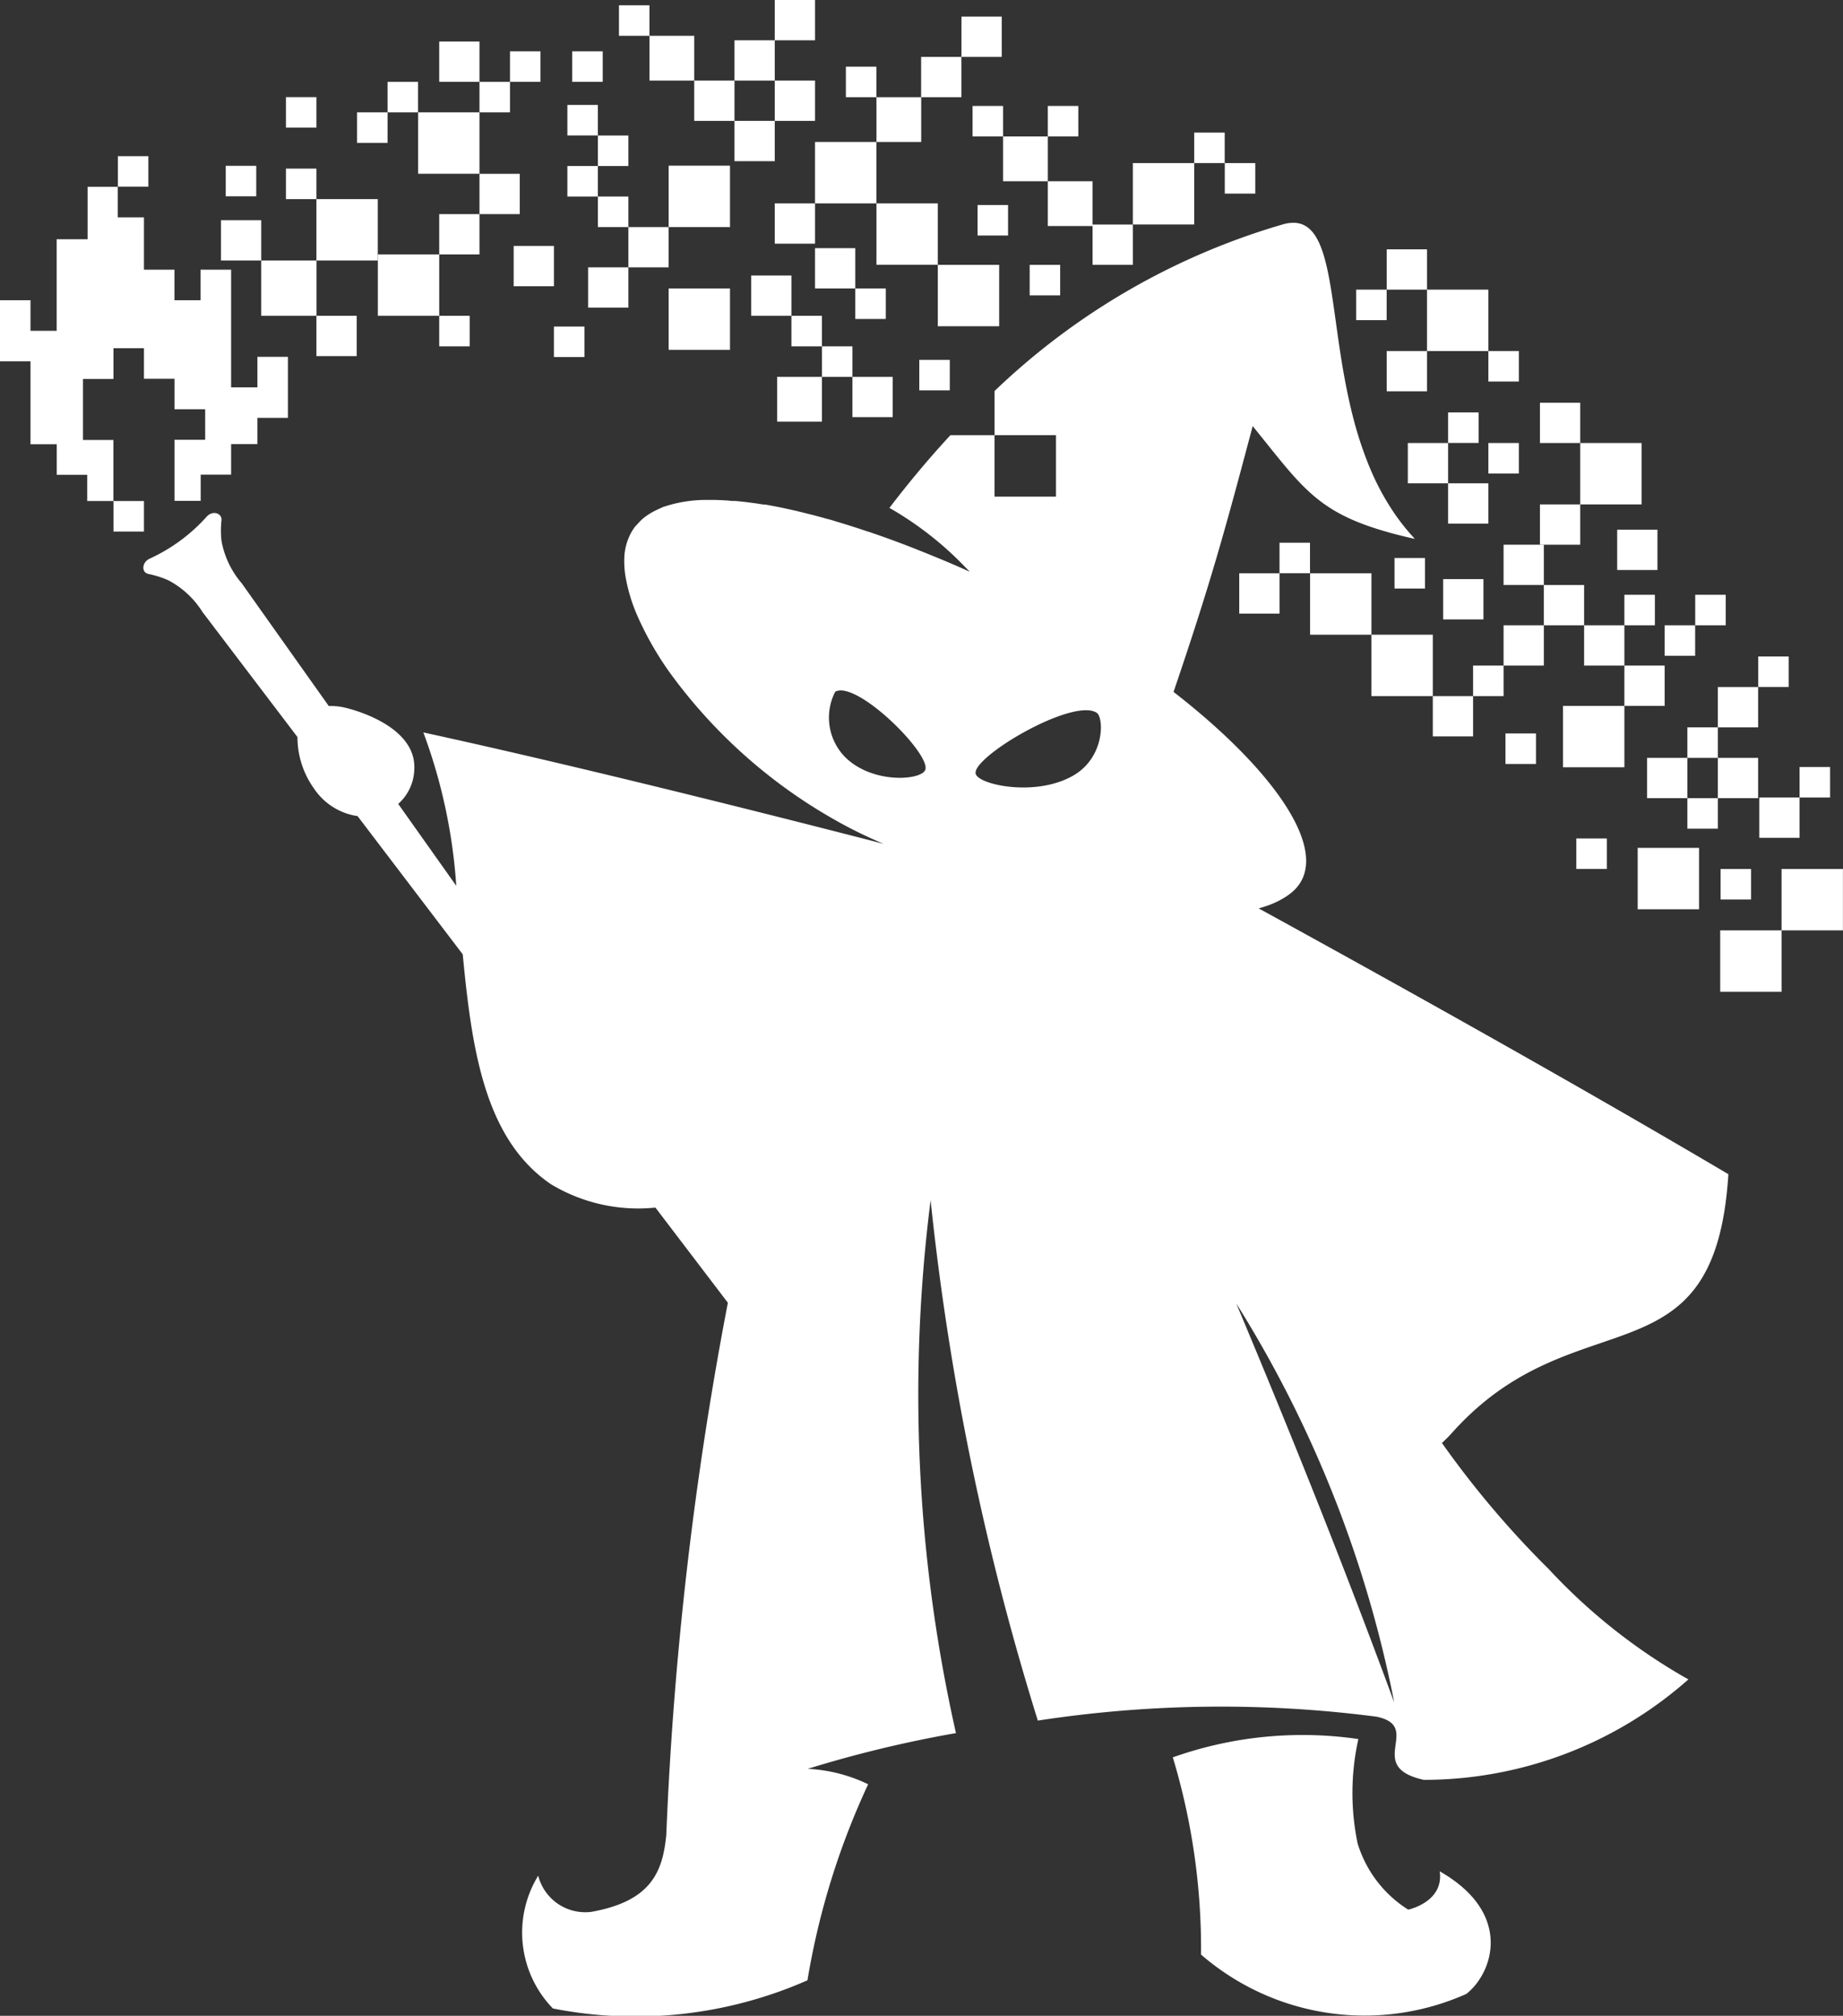 <svg xmlns="http://www.w3.org/2000/svg" width="25.08" height="27.415" viewBox="0 0 25.08 27.415"><rect x="0" y="0" width="25.08" height="27.415" fill="#333333" stroke="none"/><g transform="translate(-6.508 -2015.264)"><rect width="0.835" height="0.835" transform="translate(29.917 2027.917)" fill="#fff"/><rect width="0.835" height="0.835" transform="translate(25.927 2019.203)" fill="#fff"/><rect width="0.835" height="0.835" transform="translate(28.012 2021.289)" fill="#fff"/><rect width="0.835" height="0.835" transform="translate(28.794 2026.795)" fill="#fff"/><rect width="0.835" height="0.835" transform="translate(24.336 2023.061)" fill="#fff"/><rect width="0.835" height="0.835" transform="translate(25.171 2023.896)" fill="#fff"/><rect width="0.835" height="0.835" transform="translate(30.752 2027.082)" fill="#fff"/><rect width="0.415" height="0.415" transform="translate(8.112 2017.388)" fill="#fff"/><path d="M7.637,2021.248v-.83h.415V2020h.415v.415h.416v.415H9.3v.415H8.883v.831h.356v-.357h.414v-.415h.358v-.357h.415v-.415h0v-.415h-.415v.415H9.653v-1.6H9.237v.415H8.882v-.415H8.467v-.712H8.11v-.415H7.7v.713H7.279v1.245H6.923v-.416H6.508v.831h.415v1.128h.357v.415h.415v.357h.356v-.83Z" fill="#fff"/><rect width="0.415" height="0.415" transform="translate(8.052 2022.078)" fill="#fff"/><rect width="0.835" height="0.835" transform="translate(12.198 2016.792)" fill="#fff"/><rect width="0.609" height="0.609" transform="translate(20.767 2017.729)" fill="#fff"/><rect width="0.609" height="0.609" transform="translate(20.158 2017.12)" fill="#fff"/><rect width="0.609" height="0.609" transform="translate(17.084 2020.389)" fill="#fff"/><rect width="0.835" height="0.835" transform="translate(11.65 2018.724)" fill="#fff"/><rect width="0.835" height="0.835" transform="translate(10.814 2017.972)" fill="#fff"/><rect width="0.752" height="0.752" transform="translate(10.063 2018.807)" fill="#fff"/><rect width="0.548" height="0.548" transform="translate(9.515 2018.259)" fill="#fff"/><rect width="0.548" height="0.548" transform="translate(13.498 2018.609)" fill="#fff"/><rect width="0.548" height="0.548" transform="translate(13.033 2017.628)" fill="#fff"/><rect width="0.548" height="0.548" transform="translate(12.485 2015.829)" fill="#fff"/><rect width="0.548" height="0.548" transform="translate(26.969 2022.672)" fill="#fff"/><rect width="0.548" height="0.548" transform="translate(25.379 2020.038)" fill="#fff"/><rect width="0.548" height="0.548" transform="translate(28.922 2025.571)" fill="#fff"/><rect width="0.548" height="0.548" transform="translate(30.449 2026.11)" fill="#fff"/><rect width="0.548" height="0.548" transform="translate(27.464 2022.124)" fill="#fff"/><rect width="0.548" height="0.548" transform="translate(25.379 2018.655)" fill="#fff"/><rect width="0.548" height="0.548" transform="translate(25.666 2021.289)" fill="#fff"/><rect width="0.548" height="0.548" transform="translate(26.214 2021.837)" fill="#fff"/><rect width="0.548" height="0.548" transform="translate(23.372 2023.061)" fill="#fff"/><rect width="0.548" height="0.548" transform="translate(26.147 2023.14)" fill="#fff"/><rect width="0.548" height="0.548" transform="translate(17.599 2018.639)" fill="#fff"/><rect width="0.548" height="0.548" transform="translate(15.955 2016.36)" fill="#fff"/><rect width="0.548" height="0.548" transform="translate(17.051 2015.264)" fill="#fff"/><rect width="0.548" height="0.548" transform="translate(16.503 2015.812)" fill="#fff"/><rect width="0.835" height="0.835" transform="translate(18.435 2018.03)" fill="#fff"/><rect width="0.609" height="0.609" transform="translate(18.435 2016.586)" fill="#fff"/><rect width="0.835" height="0.835" transform="translate(17.599 2017.195)" fill="#fff"/><rect width="0.548" height="0.548" transform="translate(17.051 2018.03)" fill="#fff"/><rect width="0.548" height="0.548" transform="translate(19.592 2015.49)" fill="#fff"/><rect width="0.548" height="0.548" transform="translate(17.051 2016.36)" fill="#fff"/><rect width="0.548" height="0.548" transform="translate(16.503 2016.908)" fill="#fff"/><rect width="0.548" height="0.548" transform="translate(19.043 2016.038)" fill="#fff"/><rect width="0.835" height="0.835" transform="translate(15.607 2017.517)" fill="#fff"/><rect width="0.835" height="0.835" transform="translate(19.27 2018.866)" fill="#fff"/><rect width="0.609" height="0.609" transform="translate(15.346 2015.751)" fill="#fff"/><rect width="0.835" height="0.835" transform="translate(15.607 2019.187)" fill="#fff"/><rect width="0.548" height="0.548" transform="translate(15.059 2018.352)" fill="#fff"/><rect width="0.835" height="0.835" transform="translate(21.924 2017.482)" fill="#fff"/><rect width="0.548" height="0.548" transform="translate(21.376 2018.318)" fill="#fff"/><rect width="0.548" height="0.548" transform="translate(14.511 2018.9)" fill="#fff"/><rect width="0.548" height="0.548" transform="translate(12.485 2018.176)" fill="#fff"/><rect width="0.548" height="0.548" transform="translate(10.814 2019.559)" fill="#fff"/><rect width="0.415" height="0.415" transform="translate(10.399 2017.557)" fill="#fff"/><rect width="0.415" height="0.415" transform="translate(14.644 2017.937)" fill="#fff"/><rect width="0.415" height="0.415" transform="translate(14.229 2017.522)" fill="#fff"/><rect width="0.415" height="0.415" transform="translate(18.147 2019.187)" fill="#fff"/><rect width="0.415" height="0.415" transform="translate(19.018 2020.158)" fill="#fff"/><rect width="0.415" height="0.415" transform="translate(23.175 2017.482)" fill="#fff"/><rect width="0.415" height="0.415" transform="translate(19.811 2018.052)" fill="#fff"/><rect width="0.415" height="0.415" transform="translate(20.52 2018.866)" fill="#fff"/><rect width="0.415" height="0.415" transform="translate(19.743 2016.705)" fill="#fff"/><rect width="0.415" height="0.415" transform="translate(18.019 2016.171)" fill="#fff"/><rect width="0.415" height="0.415" transform="translate(22.759 2017.067)" fill="#fff"/><rect width="0.415" height="0.415" transform="translate(14.046 2019.705)" fill="#fff"/><rect width="0.415" height="0.415" transform="translate(12.485 2019.559)" fill="#fff"/><rect width="0.548" height="0.548" transform="translate(18.108 2020.389)" fill="#fff"/><rect width="0.548" height="0.548" transform="translate(16.73 2019.011)" fill="#fff"/><rect width="0.415" height="0.415" transform="translate(17.693 2019.974)" fill="#fff"/><rect width="0.415" height="0.415" transform="translate(17.278 2019.559)" fill="#fff"/><rect width="0.415" height="0.415" transform="translate(20.767 2016.705)" fill="#fff"/><rect width="0.415" height="0.415" transform="translate(13.033 2016.377)" fill="#fff"/><rect width="0.415" height="0.415" transform="translate(13.448 2015.962)" fill="#fff"/><rect width="0.415" height="0.415" transform="translate(14.295 2015.962)" fill="#fff"/><rect width="0.415" height="0.415" transform="translate(14.931 2015.336)" fill="#fff"/><rect width="0.415" height="0.415" transform="translate(9.58 2017.519)" fill="#fff"/><rect width="0.415" height="0.415" transform="translate(11.367 2016.792)" fill="#fff"/><rect width="0.415" height="0.415" transform="translate(10.399 2016.585)" fill="#fff"/><rect width="0.415" height="0.415" transform="translate(14.644 2017.107)" fill="#fff"/><rect width="0.415" height="0.415" transform="translate(14.229 2016.691)" fill="#fff"/><rect width="0.415" height="0.415" transform="translate(11.782 2016.377)" fill="#fff"/><rect width="0.415" height="0.415" transform="translate(24.963 2019.203)" fill="#fff"/><rect width="0.415" height="0.415" transform="translate(29.47 2025.156)" fill="#fff"/><rect width="0.548" height="0.548" transform="translate(29.885 2024.608)" fill="#fff"/><rect width="0.415" height="0.415" transform="translate(30.434 2024.192)" fill="#fff"/><rect width="0.415" height="0.415" transform="translate(26.762 2021.289)" fill="#fff"/><rect width="0.415" height="0.415" transform="translate(27.959 2026.667)" fill="#fff"/><rect width="0.415" height="0.415" transform="translate(26.995 2025.239)" fill="#fff"/><rect width="0.415" height="0.415" transform="translate(23.92 2022.645)" fill="#fff"/><rect width="0.548" height="0.548" transform="translate(27.517 2023.22)" fill="#fff"/><rect width="0.548" height="0.548" transform="translate(28.515 2022.468)" fill="#fff"/><rect width="0.548" height="0.548" transform="translate(27.464 2020.741)" fill="#fff"/><rect width="0.548" height="0.548" transform="translate(26.969 2023.768)" fill="#fff"/><rect width="0.548" height="0.548" transform="translate(26.006 2024.731)" fill="#fff"/><rect width="0.415" height="0.415" transform="translate(26.554 2024.316)" fill="#fff"/><rect width="0.415" height="0.415" transform="translate(29.577 2023.353)" fill="#fff"/><rect width="0.548" height="0.548" transform="translate(29.885 2025.571)" fill="#fff"/><rect width="0.415" height="0.415" transform="translate(29.47 2026.119)" fill="#fff"/><rect width="0.415" height="0.415" transform="translate(25.485 2022.853)" fill="#fff"/><rect width="0.415" height="0.415" transform="translate(30.997 2025.695)" fill="#fff"/><rect width="0.415" height="0.415" transform="translate(29.922 2027.082)" fill="#fff"/><rect width="0.415" height="0.415" transform="translate(26.214 2020.873)" fill="#fff"/><rect width="0.835" height="0.835" transform="translate(27.778 2024.864)" fill="#fff"/><rect width="0.548" height="0.548" transform="translate(28.065 2023.768)" fill="#fff"/><rect width="0.548" height="0.548" transform="translate(28.613 2024.316)" fill="#fff"/><rect width="0.415" height="0.415" transform="translate(29.161 2023.768)" fill="#fff"/><rect width="0.415" height="0.415" transform="translate(28.613 2023.353)" fill="#fff"/><rect width="0.415" height="0.415" transform="translate(26.762 2020.038)" fill="#fff"/><path d="M26.1,2040.714c.06.419-.429.521-.429.521a1.624,1.624,0,0,1-.688-.9,3.369,3.369,0,0,1,.01-1.42,5.274,5.274,0,0,0-2.525.249,9.008,9.008,0,0,1,.384,2.682,3.4,3.4,0,0,0,3.611.535C26.828,2042.093,27.1,2041.283,26.1,2040.714Z" fill="#fff"/><path d="M26.13,2034.888c.046-.042.091-.086.135-.135,1.688-1.891,3.581-.6,3.763-3.52-2.2-1.3-4.754-2.717-6.392-3.615.045-.012.089-.026.13-.041a1.168,1.168,0,0,0,.134-.057l.057-.031a.881.881,0,0,0,.143-.1h0c.563-.5-.234-1.639-1.622-2.715.515-1.514.7-2.2,1.077-3.615.65.8.857,1.152,1.77,1.422.13.039.275.076.437.112a2.98,2.98,0,0,1-.367-.484,3.487,3.487,0,0,1-.188-.351c-.028-.061-.054-.121-.079-.183a5.1,5.1,0,0,1-.187-.56c-.068-.252-.119-.505-.161-.749-.176-1.04-.182-1.932-.641-1.971a.512.512,0,0,0-.182.023,9.5,9.5,0,0,0-3.915,2.264v.6h.836v.836h-.836v-.836h-.6c-.341.368-.618.711-.831.99.031.016.06.034.089.051a4.594,4.594,0,0,1,.93.74l.075.077c-.2-.092-.409-.178-.612-.26l-.117-.047c-.2-.079-.4-.153-.6-.221l-.017-.006c-.018-.007-.036-.011-.054-.017-.143-.048-.283-.093-.422-.134l-.064-.02-.065-.017c-.11-.031-.219-.059-.325-.085-.039-.009-.079-.02-.117-.028-.134-.031-.264-.057-.39-.079l-.024,0c-.134-.022-.262-.038-.386-.049-.031,0-.06,0-.09-.005-.089-.006-.175-.01-.257-.009l-.05,0a1.815,1.815,0,0,0-.576.094v0c-.01,0-.017.008-.026.011-.029.012-.056.025-.083.038a.991.991,0,0,0-.091.051c-.024.016-.047.031-.068.048a.69.69,0,0,0-.078.075c-.015.018-.033.033-.047.052a.676.676,0,0,0-.084.149h0a.8.8,0,0,0-.055.217,1.251,1.251,0,0,0,.023.359h0a2.284,2.284,0,0,0,.137.448l.006.014a4.3,4.3,0,0,0,.48.834h0l.012.016h0a7.076,7.076,0,0,0,2.423,2.064h0q.218.112.444.207h0c-.72-.186-1.745-.447-2.863-.721s-2.325-.56-3.4-.794a7.376,7.376,0,0,1,.448,2.086l-.79-1.114a.651.651,0,0,0,.219-.473c.027-.554-.739-.788-.943-.836a.868.868,0,0,0-.221-.022l-1.185-1.67a1.215,1.215,0,0,1-.275-.577,1.307,1.307,0,0,1,0-.28c.008-.1-.123-.135-.2-.05a2.363,2.363,0,0,1-.782.575c-.1.049-.112.184-.012.206a1.327,1.327,0,0,1,.267.084,1.216,1.216,0,0,1,.469.434l1.292,1.7a1.2,1.2,0,0,0,.225.7.862.862,0,0,0,.593.375l1.431,1.88c.124,1.3.3,2.514,1.2,3.126a2.3,2.3,0,0,0,1.422.318l.986,1.294a48.7,48.7,0,0,0-.838,7.237c-.049.51-.211.9-1.013,1.046a.66.66,0,0,1-.73-.491,1.481,1.481,0,0,0,.2,1.806,5.811,5.811,0,0,0,3.464-.383,10.278,10.278,0,0,1,.826-2.666,2.125,2.125,0,0,0-.822-.21,16.394,16.394,0,0,1,2.017-.486,20.923,20.923,0,0,1-.345-7.247,36.41,36.41,0,0,0,1.459,7.077,16.436,16.436,0,0,1,4.61-.053c.643.135-.179.677.643.859a5.433,5.433,0,0,0,3.6-1.366,7.862,7.862,0,0,1-1.9-1.5A12.849,12.849,0,0,1,26.13,2034.888Zm-7.03-9.156c-.049.145-.72.2-1.094-.174a.767.767,0,0,1-.132-.887C18.17,2024.513,19.174,2025.515,19.1,2025.732Zm2.019.076c-.51.3-1.3.13-1.334-.022-.05-.227,1.321-1.037,1.646-.829C21.532,2025.021,21.544,2025.56,21.119,2025.808Zm2.2,7.163a16.011,16.011,0,0,1,2.162,5.446C24.776,2036.505,24.08,2034.773,23.323,2032.971Z" fill="#fff"/></g></svg>